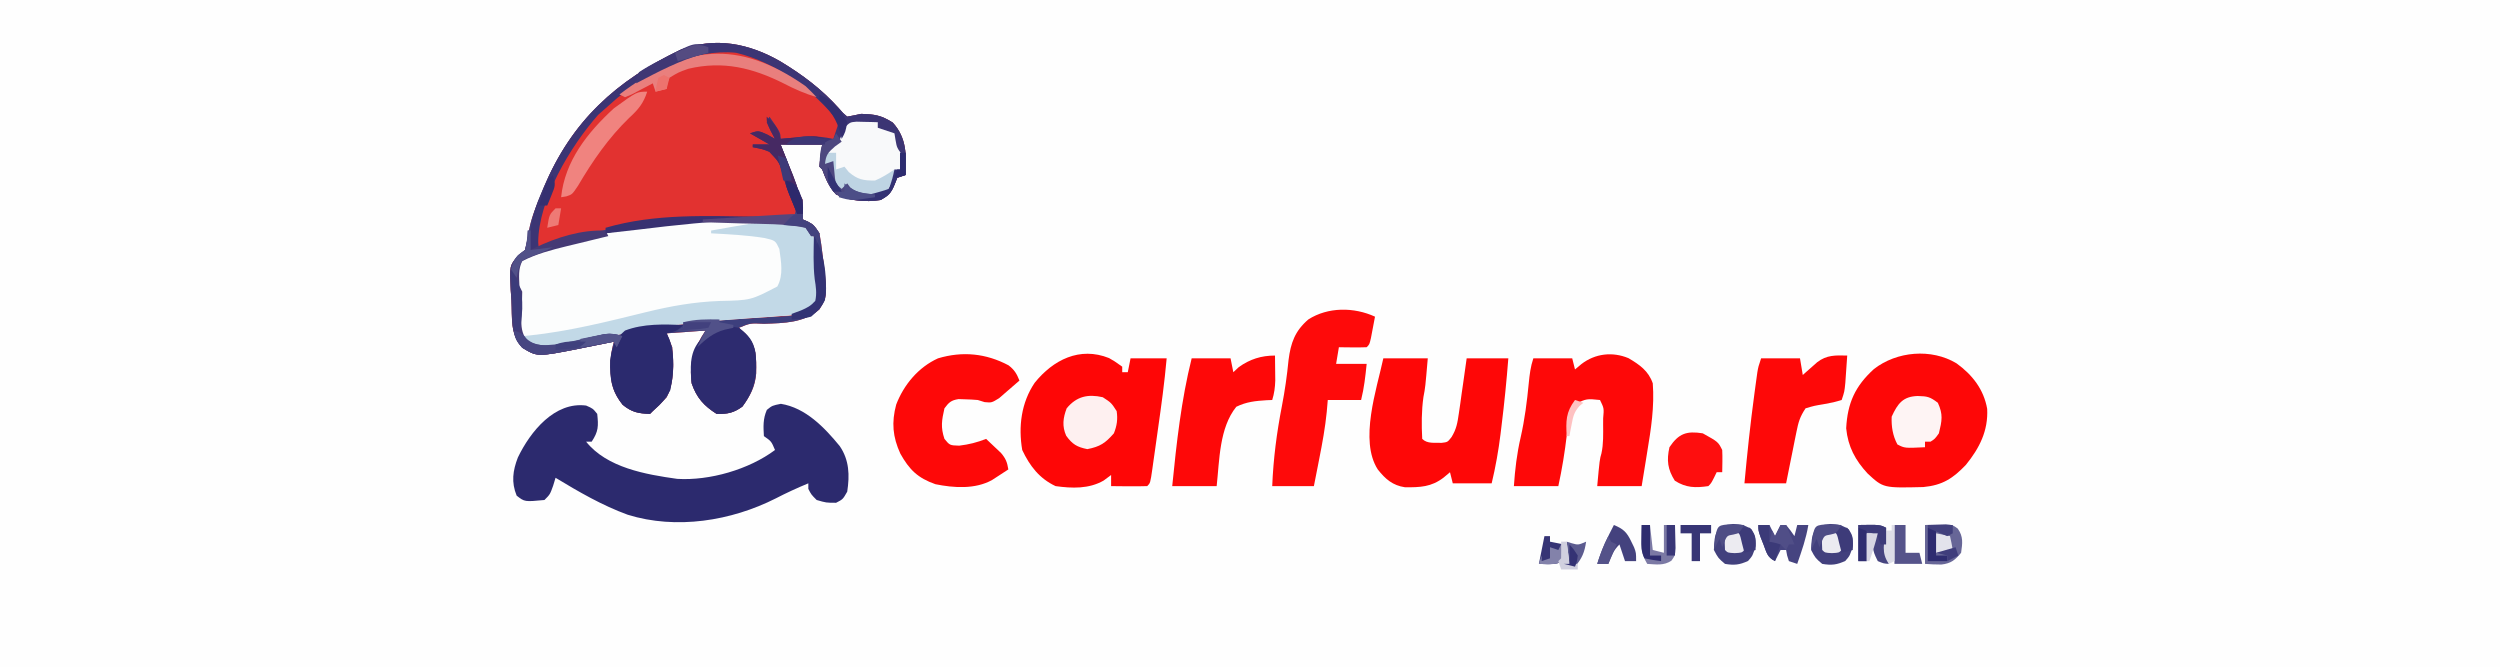 <svg height="240" width="900" xmlns="http://www.w3.org/2000/svg" version="1.1">
<path transform="translate(0,0)" fill="#FEFEFE" d="M0 0 C297 0 594 0 900 0 C900 79.2 900 158.4 900 240 C603 240 306 240 0 240 C0 160.8 0 81.6 0 0 Z"></path>
<path transform="translate(280.893,22.089)" fill="#E23230" d="M0 0 C7.918 4.774 14.913 9.998 21.107 16.911 C22.591 18.636 22.591 18.636 24.107 19.911 C25.782 19.623 27.448 19.279 29.107 18.911 C34.037 19.067 36.283 19.392 40.482 22.036 C45.572 27.611 45.399 33.755 45.107 40.911 C44.117 41.241 43.127 41.571 42.107 41.911 C41.798 42.694 41.488 43.478 41.169 44.286 C39.918 47.377 38.93 48.201 36.107 49.911 C30.711 50.739 25.035 50.315 20.107 47.911 C17.53 45.242 16.408 42.349 15.107 38.911 C14.777 38.581 14.447 38.251 14.107 37.911 C14.283 35.22 14.725 32.582 15.107 29.911 C10.157 29.911 5.207 29.911 0.107 29.911 C1.252 32.869 2.398 35.828 3.544 38.786 C3.87 39.627 4.195 40.469 4.531 41.336 C4.843 42.142 5.156 42.948 5.478 43.778 C5.766 44.521 6.054 45.265 6.351 46.031 C7.095 47.954 7.095 47.954 8.107 49.911 C8.147 52.244 8.15 54.578 8.107 56.911 C8.726 57.179 9.344 57.447 9.982 57.723 C12.107 58.911 12.107 58.911 14.107 61.911 C14.572 64.49 14.941 67 15.232 69.598 C15.318 70.281 15.405 70.963 15.494 71.667 C17.008 84.391 17.008 84.391 14.107 89.286 C8.494 94.197 1.335 94.217 -5.831 94.473 C-10.753 94.227 -10.753 94.227 -14.893 95.911 C-14.089 96.653 -13.284 97.396 -12.456 98.161 C-8.413 102.499 -8.607 106.635 -8.674 112.375 C-9.083 117.117 -10.814 120.446 -13.643 124.286 C-16.834 126.59 -18.964 126.978 -22.893 126.911 C-27.489 123.994 -30.081 121.145 -31.893 115.911 C-32.881 108.403 -31.067 103.171 -26.893 96.911 C-31.513 97.241 -36.133 97.571 -40.893 97.911 C-40.233 99.561 -39.573 101.211 -38.893 102.911 C-38.341 108.941 -38.082 115.423 -40.893 120.911 C-43.456 123.723 -43.456 123.723 -45.893 125.911 C-46.223 126.241 -46.553 126.571 -46.893 126.911 C-51.137 126.747 -53.354 126.342 -56.706 123.661 C-60.139 119.345 -61.164 115.833 -61.081 110.348 C-61.074 109.419 -61.068 108.489 -61.061 107.532 C-60.91 105.174 -60.498 103.181 -59.893 100.911 C-60.482 101.032 -61.071 101.153 -61.678 101.278 C-64.394 101.831 -67.112 102.371 -69.831 102.911 C-70.757 103.101 -71.683 103.292 -72.637 103.489 C-87.497 106.408 -87.497 106.408 -92.893 103.036 C-97.32 98.332 -96.45 92.263 -96.768 86.098 C-96.853 84.909 -96.938 83.72 -97.026 82.495 C-97.467 73.565 -97.467 73.565 -94.526 70.211 C-93.657 69.452 -92.788 68.693 -91.893 67.911 C-91.166 65.482 -90.793 63.084 -90.395 60.582 C-89.564 56.157 -87.857 52.121 -86.143 47.973 C-85.786 47.1 -85.429 46.227 -85.061 45.327 C-75.138 21.441 -58.971 6.874 -35.893 -4.152 C-23.506 -8.924 -11.221 -6.457 0 0 Z"></path>
<path transform="translate(261.727,79.794)" fill="#FCFDFD" d="M0 0 C2.432 0.019 4.864 0.021 7.297 0.02 C8.875 0.025 10.453 0.031 12.031 0.038 C13.099 0.04 13.099 0.04 14.188 0.041 C27.049 0.162 27.049 0.162 30.234 2.878 C31.547 5.819 31.754 8.239 31.898 11.456 C32.095 15.272 32.349 18.946 33.023 22.706 C33.309 26.711 32.797 28.141 30.273 31.206 C26.587 33.663 23.482 33.714 19.195 33.987 C18.392 34.046 17.588 34.105 16.76 34.166 C14.182 34.354 11.603 34.531 9.023 34.706 C-5.228 35.697 -19.365 36.857 -33.414 39.581 C-34.052 39.702 -34.69 39.824 -35.348 39.949 C-39.207 40.691 -43.056 41.481 -46.902 42.288 C-47.786 42.471 -48.67 42.654 -49.581 42.843 C-51.298 43.2 -53.012 43.564 -54.725 43.936 C-59.837 44.998 -64.514 45.803 -69.727 45.206 C-72.711 43.186 -72.711 43.186 -74.727 40.206 C-75.18 36.507 -75.18 36.507 -74.977 32.518 C-74.529 27.724 -74.529 27.724 -75.727 23.206 C-76.305 16.962 -76.305 16.962 -74.141 14.132 C-66.802 8.277 -54.379 6.766 -45.352 4.518 C-44.564 4.316 -43.776 4.114 -42.965 3.905 C-28.859 0.53 -14.447 -0.114 0 0 Z"></path>
<path transform="translate(280.893,22.089)" fill="#3D3F7D" d="M0 0 C7.918 4.774 14.913 9.998 21.107 16.911 C22.591 18.636 22.591 18.636 24.107 19.911 C25.782 19.623 27.448 19.279 29.107 18.911 C34.037 19.067 36.283 19.392 40.482 22.036 C45.572 27.611 45.399 33.755 45.107 40.911 C44.117 41.241 43.127 41.571 42.107 41.911 C41.798 42.694 41.488 43.478 41.169 44.286 C39.918 47.377 38.93 48.201 36.107 49.911 C30.711 50.739 25.035 50.315 20.107 47.911 C17.53 45.242 16.408 42.349 15.107 38.911 C14.777 38.581 14.447 38.251 14.107 37.911 C14.283 35.22 14.725 32.582 15.107 29.911 C10.157 29.911 5.207 29.911 0.107 29.911 C1.252 32.869 2.398 35.828 3.544 38.786 C3.87 39.627 4.195 40.469 4.531 41.336 C4.843 42.142 5.156 42.948 5.478 43.778 C5.766 44.521 6.054 45.265 6.351 46.031 C7.095 47.954 7.095 47.954 8.107 49.911 C8.147 52.244 8.15 54.578 8.107 56.911 C8.726 57.179 9.344 57.447 9.982 57.723 C12.107 58.911 12.107 58.911 14.107 61.911 C14.572 64.49 14.941 67 15.232 69.598 C15.318 70.281 15.405 70.963 15.494 71.667 C17.008 84.391 17.008 84.391 14.107 89.286 C8.494 94.197 1.335 94.217 -5.831 94.473 C-10.753 94.227 -10.753 94.227 -14.893 95.911 C-14.089 96.653 -13.284 97.396 -12.456 98.161 C-8.413 102.499 -8.607 106.635 -8.674 112.375 C-9.083 117.117 -10.814 120.446 -13.643 124.286 C-16.834 126.59 -18.964 126.978 -22.893 126.911 C-27.489 123.994 -30.081 121.145 -31.893 115.911 C-32.881 108.403 -31.067 103.171 -26.893 96.911 C-31.513 97.241 -36.133 97.571 -40.893 97.911 C-40.233 99.561 -39.573 101.211 -38.893 102.911 C-38.341 108.941 -38.082 115.423 -40.893 120.911 C-43.456 123.723 -43.456 123.723 -45.893 125.911 C-46.223 126.241 -46.553 126.571 -46.893 126.911 C-51.137 126.747 -53.354 126.342 -56.706 123.661 C-60.139 119.345 -61.164 115.833 -61.081 110.348 C-61.074 109.419 -61.068 108.489 -61.061 107.532 C-60.91 105.174 -60.498 103.181 -59.893 100.911 C-60.482 101.032 -61.071 101.153 -61.678 101.278 C-64.394 101.831 -67.112 102.371 -69.831 102.911 C-70.757 103.101 -71.683 103.292 -72.637 103.489 C-87.497 106.408 -87.497 106.408 -92.893 103.036 C-97.32 98.332 -96.45 92.263 -96.768 86.098 C-96.853 84.909 -96.938 83.72 -97.026 82.495 C-97.467 73.565 -97.467 73.565 -94.526 70.211 C-93.657 69.452 -92.788 68.693 -91.893 67.911 C-91.166 65.482 -90.793 63.084 -90.395 60.582 C-89.564 56.157 -87.857 52.121 -86.143 47.973 C-85.786 47.1 -85.429 46.227 -85.061 45.327 C-75.138 21.441 -58.971 6.874 -35.893 -4.152 C-23.506 -8.924 -11.221 -6.457 0 0 Z M-62.893 15.911 C-63.715 16.517 -64.538 17.122 -65.385 17.747 C-68.285 20.249 -70.258 23.006 -72.268 26.223 C-72.653 26.833 -73.038 27.442 -73.435 28.07 C-80.371 39.315 -88.386 53.48 -87.893 66.911 C-87.27 66.752 -86.648 66.594 -86.006 66.43 C-83.338 65.757 -80.667 65.093 -77.995 64.433 C-76.503 64.062 -75.012 63.687 -73.521 63.31 C-70.898 62.647 -68.271 61.997 -65.643 61.348 C-64.414 61.034 -64.414 61.034 -63.16 60.713 C-47.538 56.898 -31.884 56.536 -15.893 56.286 C-13.846 56.247 -11.799 56.208 -9.752 56.168 C-4.799 56.074 0.154 55.989 5.107 55.911 C6.152 51.52 5.888 49.61 3.857 45.536 C2.278 42.33 0.837 39.223 -0.331 35.848 C-1.661 32.624 -1.661 32.624 -5.081 31.473 C-6.009 31.288 -6.937 31.102 -7.893 30.911 C-6.243 30.911 -4.593 30.911 -2.893 30.911 C-4.213 29.591 -5.533 28.271 -6.893 26.911 C-5.243 27.241 -3.593 27.571 -1.893 27.911 C-2.883 24.446 -2.883 24.446 -3.893 20.911 C-2.573 23.221 -1.253 25.531 0.107 27.911 C1.41 27.893 1.41 27.893 2.74 27.875 C3.892 27.866 5.045 27.857 6.232 27.848 C7.369 27.837 8.506 27.825 9.677 27.813 C12.92 27.905 15.926 28.297 19.107 28.911 C20.844 26.712 20.844 26.712 22.107 23.911 C18.79 12.519 5.304 5.953 -4.362 0.524 C-25.435 -10.377 -46.567 1.58 -62.893 15.911 Z M-68.483 63.26 C-70.55 63.794 -72.621 64.304 -74.694 64.813 C-81.497 66.517 -87.852 68.274 -93.893 71.911 C-95.386 74.897 -95.011 77.619 -94.893 80.911 C-94.563 81.571 -94.233 82.231 -93.893 82.911 C-93.982 86.683 -94.154 90.442 -94.346 94.211 C-94.168 97.991 -94.168 97.991 -91.877 100.891 C-86.562 104.488 -81.516 103.096 -75.557 101.958 C-73.543 101.53 -71.53 101.098 -69.518 100.661 C-53.088 97.27 -36.729 94.339 -19.979 93.137 C-19.121 93.075 -18.263 93.013 -17.379 92.948 C-13.095 92.643 -8.811 92.365 -4.523 92.125 C-2.942 92.023 -1.361 91.92 0.22 91.817 C0.943 91.785 1.666 91.752 2.411 91.719 C7.16 91.39 9.753 90.292 13.107 86.911 C14.46 83.2 14.356 79.657 13.107 75.911 C12.875 72.622 12.726 69.334 12.583 66.04 C12.057 62.581 11.784 61.166 9.107 58.911 C3.674 58.018 -1.639 57.751 -7.135 57.743 C-8.286 57.738 -8.286 57.738 -9.46 57.733 C-11.079 57.728 -12.697 57.725 -14.316 57.725 C-16.727 57.723 -19.138 57.705 -21.549 57.686 C-37.604 57.624 -52.931 59.226 -68.483 63.26 Z"></path>
<path transform="translate(211,146)" fill="#2C2A6E" d="M0 0 C2.438 1.062 2.438 1.062 4 3 C4.469 7.379 4.469 9.296 2 13 C1.34 13 0.68 13 0 13 C7.512 22.39 21.463 24.803 32.785 26.391 C44.428 27.111 58.644 23.009 68 16 C66.691 12.878 66.691 12.878 64 11 C63.799 7.508 63.651 4.801 65.062 1.562 C67 0 67 0 70.125 -0.625 C79.013 0.809 85.796 7.863 91.32 14.613 C94.749 19.636 94.904 25.098 94 31 C92.438 33.75 92.438 33.75 90 35 C86.438 35 86.438 35 83 34 C81.062 32.062 81.062 32.062 80 30 C80 29.34 80 28.68 80 28 C75.985 29.659 72.109 31.44 68.25 33.438 C52.225 41.536 32.475 44.738 14.981 39.307 C5.803 35.962 -2.667 31.047 -11 26 C-11.289 26.949 -11.578 27.898 -11.875 28.875 C-13 32 -13 32 -15 34 C-22.131 34.679 -22.131 34.679 -25 32.438 C-26.982 27.607 -26.397 23.45 -24.562 18.688 C-20.029 9.266 -11.285 -1.463 0 0 Z"></path>
<path transform="translate(399.258,128.906)" fill="#FE0606" d="M0 0 C1.93 1.094 1.93 1.094 4.742 3.094 C4.742 3.754 4.742 4.414 4.742 5.094 C5.402 5.094 6.062 5.094 6.742 5.094 C7.072 3.444 7.402 1.794 7.742 0.094 C12.032 0.094 16.322 0.094 20.742 0.094 C19.979 8.688 18.806 17.208 17.585 25.747 C17.239 28.182 16.898 30.617 16.559 33.053 C16.339 34.599 16.119 36.145 15.898 37.691 C15.797 38.42 15.696 39.15 15.592 39.901 C14.857 44.979 14.857 44.979 13.742 46.094 C11.556 46.166 9.367 46.177 7.18 46.156 C5.383 46.143 5.383 46.143 3.551 46.129 C2.624 46.117 1.697 46.106 0.742 46.094 C0.742 44.774 0.742 43.454 0.742 42.094 C-0.145 42.754 -1.032 43.414 -1.945 44.094 C-7.243 47.138 -13.34 46.925 -19.258 46.094 C-25.09 43.345 -28.537 38.849 -31.258 33.094 C-32.695 24.663 -31.604 16.05 -26.781 8.906 C-20.144 0.662 -10.569 -4.242 0 0 Z"></path>
<path transform="translate(704.359,130.809)" fill="#FE0707" d="M0 0 C5.704 4.142 9.79 9.352 11.027 16.391 C11.426 24.273 8.261 30.485 3.391 36.504 C-1.301 41.442 -5.083 43.882 -11.957 44.531 C-26.359 44.886 -26.359 44.886 -31.996 39.68 C-36.466 34.864 -39.082 30.007 -39.734 23.379 C-39.26 14.284 -36.522 8.206 -29.738 2.043 C-21.511 -4.361 -9.078 -5.474 0 0 Z"></path>
<path transform="translate(586.262,128.941)" fill="#FE0808" d="M0 0 C3.994 2.355 7.176 4.566 8.738 9.059 C9.375 17.418 8.105 25.522 6.738 33.746 C6.548 34.937 6.357 36.127 6.16 37.354 C5.694 40.256 5.217 43.158 4.738 46.059 C-0.542 46.059 -5.822 46.059 -11.262 46.059 C-10.377 36.457 -10.377 36.457 -9.734 34.242 C-8.992 30.812 -9.118 27.363 -9.137 23.871 C-9.133 23.134 -9.129 22.398 -9.125 21.639 C-8.799 18.053 -8.799 18.053 -10.262 15.059 C-14.988 14.564 -14.988 14.564 -19.137 16.434 C-21.563 19.938 -21.736 23.425 -22.199 27.559 C-22.934 33.806 -23.916 39.908 -25.262 46.059 C-30.542 46.059 -35.822 46.059 -41.262 46.059 C-40.855 40.046 -40.181 34.37 -38.824 28.496 C-37.354 22.025 -36.546 15.605 -35.908 9.011 C-35.6 5.866 -35.265 3.069 -34.262 0.059 C-29.642 0.059 -25.022 0.059 -20.262 0.059 C-19.932 1.379 -19.602 2.699 -19.262 4.059 C-18.499 3.419 -17.735 2.78 -16.949 2.121 C-12.004 -1.674 -5.797 -2.413 0 0 Z"></path>
<path transform="translate(498,129)" fill="#FE0707" d="M0 0 C5.28 0 10.56 0 16 0 C15.11 10.425 15.11 10.425 14.438 13.938 C13.726 18.92 13.734 23.976 14 29 C15.869 30.869 18.498 30.292 20.992 30.426 C23.134 30.171 23.134 30.171 24.552 28.353 C26.308 25.499 26.697 23.235 27.168 19.922 C27.339 18.762 27.51 17.602 27.686 16.406 C27.851 15.2 28.017 13.993 28.188 12.75 C28.365 11.528 28.542 10.306 28.725 9.047 C29.16 6.033 29.582 3.017 30 0 C34.95 0 39.9 0 45 0 C44.366 8.091 43.571 16.135 42.562 24.188 C42.441 25.203 42.319 26.218 42.193 27.264 C41.445 33.279 40.414 39.105 39 45 C34.38 45 29.76 45 25 45 C24.67 43.68 24.34 42.36 24 41 C23.237 41.639 22.474 42.279 21.688 42.938 C17.257 46.338 13.222 46.454 7.801 46.418 C3.353 45.754 0.731 43.471 -2 40 C-8.715 29.577 -2.4 11.152 0 0 Z"></path>
<path transform="translate(280.893,22.089)" fill="#3C3574" d="M0 0 C7.918 4.774 14.913 9.998 21.107 16.911 C22.591 18.636 22.591 18.636 24.107 19.911 C25.782 19.623 27.448 19.279 29.107 18.911 C34.037 19.067 36.283 19.392 40.482 22.036 C45.572 27.611 45.399 33.755 45.107 40.911 C44.117 41.241 43.127 41.571 42.107 41.911 C41.798 42.694 41.488 43.478 41.169 44.286 C39.918 47.377 38.93 48.201 36.107 49.911 C30.711 50.739 25.035 50.315 20.107 47.911 C17.53 45.242 16.408 42.349 15.107 38.911 C14.777 38.581 14.447 38.251 14.107 37.911 C14.283 35.22 14.725 32.582 15.107 29.911 C10.157 29.911 5.207 29.911 0.107 29.911 C0.848 31.738 0.848 31.738 1.603 33.602 C2.251 35.226 2.898 36.849 3.544 38.473 C3.87 39.273 4.195 40.073 4.531 40.897 C6.398 45.612 7.625 49.858 8.107 54.911 C7.447 54.911 6.787 54.911 6.107 54.911 C5.521 53.474 4.938 52.036 4.357 50.598 C3.986 49.693 3.614 48.788 3.232 47.856 C2.107 44.911 2.107 44.911 1.232 41.903 C-0.206 36.465 -0.206 36.465 -3.924 32.551 C-6.356 31.583 -6.356 31.583 -9.893 30.911 C-9.893 30.581 -9.893 30.251 -9.893 29.911 C-7.913 29.911 -5.933 29.911 -3.893 29.911 C-6.203 28.591 -8.513 27.271 -10.893 25.911 C-7.893 24.911 -7.893 24.911 -4.706 26.348 C-3.777 26.864 -2.849 27.379 -1.893 27.911 C-2.409 26.962 -2.924 26.013 -3.456 25.036 C-3.93 24.004 -4.404 22.973 -4.893 21.911 C-4.563 21.251 -4.233 20.591 -3.893 19.911 C0.107 25.661 0.107 25.661 0.107 27.911 C0.976 27.827 1.845 27.743 2.74 27.657 C3.892 27.555 5.045 27.453 6.232 27.348 C7.369 27.244 8.506 27.139 9.677 27.032 C12.996 26.915 15.863 27.245 19.107 27.911 C20.097 24.941 20.097 24.941 21.107 21.911 C12.075 10.466 -1.5 0.365 -15.893 -3.089 C-31.453 -4.635 -46.723 3.757 -58.643 13.161 C-60.075 14.393 -61.495 15.64 -62.893 16.911 C-63.78 17.694 -64.667 18.478 -65.581 19.286 C-75.514 30.562 -87.02 49.666 -87.143 65.161 C-87.061 66.068 -86.978 66.976 -86.893 67.911 C-87.883 67.911 -88.873 67.911 -89.893 67.911 C-90.413 60.411 -89.243 54.837 -86.268 47.973 C-85.902 47.1 -85.536 46.227 -85.159 45.327 C-75.013 21.502 -59.037 6.906 -35.893 -4.152 C-23.506 -8.924 -11.221 -6.457 0 0 Z"></path>
<path transform="translate(495,114)" fill="#FE0A0A" d="M0 0 C-0.308 1.647 -0.621 3.292 -0.938 4.938 C-1.112 5.854 -1.286 6.771 -1.465 7.715 C-2 10 -2 10 -3 11 C-4.686 11.072 -6.375 11.084 -8.062 11.062 C-8.982 11.053 -9.901 11.044 -10.848 11.035 C-11.558 11.024 -12.268 11.012 -13 11 C-13.33 12.98 -13.66 14.96 -14 17 C-10.37 17 -6.74 17 -3 17 C-3.461 21.481 -3.907 25.627 -5 30 C-8.96 30 -12.92 30 -17 30 C-17.122 31.421 -17.245 32.841 -17.371 34.305 C-17.939 39.985 -18.951 45.53 -20.062 51.125 C-20.249 52.081 -20.435 53.038 -20.627 54.023 C-21.081 56.35 -21.54 58.675 -22 61 C-26.95 61 -31.9 61 -37 61 C-36.598 51.154 -35.389 41.822 -33.508 32.149 C-32.443 26.635 -31.666 21.214 -31.125 15.625 C-30.334 9.395 -28.817 5.158 -24 1 C-16.917 -3.533 -7.566 -3.478 0 0 Z"></path>
<path transform="translate(363.074,131.516)" fill="#FE0808" d="M0 0 C2.134 1.645 2.936 3.006 3.926 5.484 C2.379 6.857 0.813 8.207 -0.762 9.547 C-1.632 10.301 -2.502 11.055 -3.398 11.832 C-6.074 13.484 -6.074 13.484 -8.617 13.246 C-9.428 12.995 -10.239 12.743 -11.074 12.484 C-12.612 12.352 -14.156 12.266 -15.699 12.234 C-16.455 12.209 -17.21 12.183 -17.988 12.156 C-20.661 12.577 -21.475 13.33 -23.074 15.484 C-24.054 19.825 -24.477 22.275 -23.074 26.484 C-21.148 28.816 -21.148 28.816 -17.762 28.922 C-14.262 28.507 -11.348 27.762 -8.074 26.484 C-6.919 27.558 -5.776 28.644 -4.637 29.734 C-3.999 30.338 -3.361 30.941 -2.703 31.562 C-0.989 33.585 -0.481 34.897 -0.074 37.484 C-1.32 38.304 -2.571 39.115 -3.824 39.922 C-4.52 40.374 -5.216 40.827 -5.934 41.293 C-11.996 44.667 -19.693 44.149 -26.324 42.797 C-32.707 40.563 -35.719 37.56 -38.949 31.797 C-41.717 25.759 -42.164 20.552 -40.445 14.137 C-37.712 6.99 -32.445 0.678 -25.387 -2.516 C-16.529 -5.161 -8.088 -4.289 0 0 Z"></path>
<path transform="translate(290,81)" fill="#C2D9E7" d="M0 0 C2.462 2.242 2.945 3.662 3.477 6.953 C3.526 8.041 3.575 9.129 3.625 10.25 C3.822 14.066 4.076 17.74 4.75 21.5 C5.036 25.505 4.524 26.936 2 30 C-1.686 32.457 -4.792 32.508 -9.078 32.781 C-9.882 32.84 -10.685 32.899 -11.513 32.96 C-14.092 33.148 -16.671 33.325 -19.25 33.5 C-33.502 34.491 -47.638 35.652 -61.688 38.375 C-62.326 38.497 -62.964 38.618 -63.621 38.743 C-67.481 39.485 -71.329 40.275 -75.176 41.082 C-76.06 41.265 -76.944 41.448 -77.855 41.637 C-79.571 41.994 -81.286 42.358 -82.999 42.73 C-88.105 43.792 -92.786 44.518 -98 44 C-100.5 42 -100.5 42 -102 40 C-101.147 39.925 -100.293 39.85 -99.414 39.773 C-85.121 38.27 -71.283 34.771 -57.346 31.348 C-48.516 29.18 -40.167 27.708 -31.072 27.355 C-19.722 27.11 -19.722 27.11 -10.168 22.137 C-7.849 17.894 -8.841 13.228 -9.438 8.625 C-10.858 5.599 -10.858 5.599 -14.75 4.688 C-21.108 3.657 -27.575 3.347 -34 3 C-34 2.67 -34 2.34 -34 2 C-9.058 -2.441 -9.058 -2.441 0 0 Z"></path>
<path transform="translate(459,128)" fill="#FE0808" d="M0 0 C0.027 1.917 0.046 3.833 0.062 5.75 C0.074 6.817 0.086 7.885 0.098 8.984 C0.015 11.534 -0.254 13.579 -1 16 C-1.664 16.026 -2.328 16.052 -3.012 16.078 C-7.05 16.338 -10.276 16.646 -13.938 18.438 C-20.076 26.064 -19.972 37.667 -21 47 C-26.28 47 -31.56 47 -37 47 C-35.463 31.631 -33.752 16.01 -30 1 C-25.38 1 -20.76 1 -16 1 C-15.67 2.65 -15.34 4.3 -15 6 C-14.34 5.381 -13.68 4.763 -13 4.125 C-9.032 1.314 -4.948 0 0 0 Z"></path>
<path transform="translate(665,128)" fill="#FE0808" d="M0 0 C-0.141 2.104 -0.288 4.209 -0.438 6.312 C-0.519 7.484 -0.6 8.656 -0.684 9.863 C-1 13 -1 13 -2 16 C-4.871 16.844 -4.871 16.844 -8.438 17.5 C-11.927 18.087 -11.927 18.087 -15 19 C-17.055 22.083 -17.569 23.962 -18.289 27.543 C-18.508 28.616 -18.727 29.689 -18.953 30.795 C-19.286 32.474 -19.286 32.474 -19.625 34.188 C-19.854 35.319 -20.084 36.45 -20.32 37.615 C-20.886 40.409 -21.444 43.204 -22 46 C-26.95 46 -31.9 46 -37 46 C-36.012 35.284 -34.883 24.602 -33.438 13.938 C-33.311 12.992 -33.184 12.047 -33.053 11.074 C-32.931 10.192 -32.809 9.311 -32.684 8.402 C-32.576 7.624 -32.468 6.845 -32.357 6.043 C-32 4 -32 4 -31 1 C-26.38 1 -21.76 1 -17 1 C-16.67 2.98 -16.34 4.96 -16 7 C-15.529 6.578 -15.059 6.157 -14.574 5.723 C-13.952 5.175 -13.329 4.627 -12.688 4.062 C-12.073 3.517 -11.458 2.972 -10.824 2.41 C-7.364 -0.265 -4.209 -0.094 0 0 Z"></path>
<path transform="translate(246,117)" fill="#2B2A6E" d="M0 0 C-2.139 2.139 -3.133 2.427 -6 3 C-5.513 4.054 -5.513 4.054 -5.016 5.129 C-2.957 10.947 -3.491 17.453 -4.688 23.438 C-6.307 26.6 -8.368 28.638 -11 31 C-11.33 31.33 -11.66 31.66 -12 32 C-16.244 31.837 -18.461 31.431 -21.812 28.75 C-25.836 23.692 -26.531 19.131 -26.359 12.797 C-25.778 8.273 -24.53 4.988 -21 2 C-14.388 -0.541 -6.989 -0.273 0 0 Z"></path>
<path transform="translate(266,118)" fill="#2D2B6F" d="M0 0 C3.525 2.7 5.216 4.682 6 9 C6.667 16.653 5.88 22.091 1.25 28.375 C-1.941 30.68 -4.07 31.068 -8 31 C-12.596 28.083 -15.188 25.235 -17 20 C-17.487 14.825 -17.853 9.274 -14.434 5.078 C-9.528 0.585 -6.689 -1.316 0 0 Z"></path>
<path transform="translate(308.383,43.805)" fill="#F8F9FA" d="M0 0 C0.905 0.023 1.81 0.046 2.742 0.07 C4.107 0.097 4.107 0.097 5.5 0.125 C6.199 0.148 6.897 0.171 7.617 0.195 C7.617 0.855 7.617 1.515 7.617 2.195 C9.597 2.855 11.577 3.515 13.617 4.195 C13.741 4.958 13.865 5.722 13.992 6.508 C14.498 9.398 14.498 9.398 16.617 12.195 C16.93 14.695 16.93 14.695 16.617 17.195 C15.242 18.758 15.242 18.758 13.617 20.195 C13.287 20.876 12.957 21.557 12.617 22.258 C11.617 24.195 11.617 24.195 8.617 26.195 C6.461 26.461 6.461 26.461 4.117 26.445 C2.957 26.453 2.957 26.453 1.773 26.461 C-0.383 26.195 -0.383 26.195 -3.383 24.195 C-4.373 24.195 -5.363 24.195 -6.383 24.195 C-9.145 21.433 -8.961 18.988 -9.383 15.195 C-10.043 15.195 -10.703 15.195 -11.383 15.195 C-11.133 12.883 -11.133 12.883 -10.383 10.195 C-9.065 9.175 -7.731 8.176 -6.383 7.195 C-5.661 5.552 -4.989 3.885 -4.383 2.195 C-2.383 0.195 -2.383 0.195 0 0 Z"></path>
<path transform="translate(613,156)" fill="#FE0E0E" d="M0 0 C5.538 3.077 5.538 3.077 7 6 C7.134 8.672 7.043 11.323 7 14 C6.34 14 5.68 14 5 14 C4.691 14.639 4.381 15.279 4.062 15.938 C3 18 3 18 2 19 C-2.684 19.677 -6.014 19.624 -10.062 17.062 C-12.664 12.951 -13.055 9.741 -12 5 C-8.659 0.039 -5.852 -0.924 0 0 Z"></path>
<path transform="translate(397,143)" fill="#FEF0F0" d="M0 0 C3.062 2 3.062 2 5 5 C5.44 7.95 5.099 10.234 4 13 C0.925 16.515 -0.974 17.802 -5.562 18.688 C-9.255 17.949 -10.969 16.941 -13.18 13.852 C-14.698 10.425 -14.312 7.445 -13 4 C-9.434 -0.323 -5.33 -1.212 0 0 Z"></path>
<path transform="translate(290,31)" fill="#E97F7D" d="M0 0 C1.37 1.296 2.718 2.617 4 4 C-0.186 2.704 -3.937 1.101 -7.812 -0.938 C-19.055 -6.566 -29.661 -9.21 -42.219 -6.238 C-45.788 -4.953 -45.788 -4.953 -49 -3 C-49.808 -0.94 -49.808 -0.94 -50 1 C-51.32 1.33 -52.64 1.66 -54 2 C-54.33 1.01 -54.66 0.02 -55 -1 C-56.048 -0.441 -56.048 -0.441 -57.117 0.129 C-58.027 0.602 -58.937 1.075 -59.875 1.562 C-61.232 2.276 -61.232 2.276 -62.617 3.004 C-63.404 3.333 -64.19 3.661 -65 4 C-65.66 3.67 -66.32 3.34 -67 3 C-43.619 -14.724 -24.55 -17.151 0 0 Z"></path>
<path transform="translate(690.375,142.562)" fill="#FEF4F4" d="M0 0 C3.473 0.095 4.388 0.257 7.25 2.438 C9.207 6.707 8.728 8.877 7.625 13.438 C6.188 15.438 6.188 15.438 4.625 16.438 C3.965 16.438 3.305 16.438 2.625 16.438 C2.625 17.098 2.625 17.758 2.625 18.438 C-4.679 18.797 -4.679 18.797 -7.312 17.438 C-9.009 14.244 -9.507 11.007 -9.375 7.438 C-7.22 2.716 -5.295 0.15 0 0 Z"></path>
<path transform="translate(233,33)" fill="#F0837F" d="M0 0 C-1.374 4.249 -3.224 6.446 -6.5 9.438 C-13.896 16.598 -19.67 24.946 -24.875 33.812 C-27 37 -27 37 -29.133 37.699 C-30.057 37.848 -30.057 37.848 -31 38 C-29.655 24.924 -21.425 14.614 -12 6 C-3.76 0 -3.76 0 0 0 Z"></path>
<path transform="translate(190,83)" fill="#453A75" d="M0 0 C0.33 0 0.66 0 1 0 C1 2.31 1 4.62 1 7 C1.748 6.619 1.748 6.619 2.512 6.23 C10.416 2.442 19.158 -0.327 28 0 C28.495 0.99 28.495 0.99 29 2 C28.31 2.166 27.619 2.332 26.908 2.503 C23.75 3.267 20.594 4.039 17.438 4.812 C16.351 5.074 15.265 5.335 14.146 5.604 C8.523 6.988 3.169 8.354 -2 11 C-3.493 13.986 -3.118 16.709 -3 20 C-2.67 20.66 -2.34 21.32 -2 22 C-2.04 25.144 -2.125 28.275 -2.303 31.414 C-2.389 34.654 -2.19 36.688 -0.488 39.477 C6.253 43.604 15.747 39.952 22.93 38.334 C24.21 38.058 24.21 38.058 25.516 37.777 C26.665 37.518 26.665 37.518 27.837 37.254 C30.171 36.98 31.776 37.291 34 38 C33.34 39.32 32.68 40.64 32 42 C31.67 41.34 31.34 40.68 31 40 C30.411 40.121 29.822 40.242 29.215 40.367 C26.499 40.921 23.781 41.46 21.062 42 C20.136 42.191 19.21 42.382 18.256 42.578 C3.397 45.498 3.397 45.498 -2 42.125 C-6.427 37.422 -5.557 31.352 -5.875 25.188 C-5.96 23.998 -6.045 22.809 -6.133 21.584 C-6.571 12.721 -6.571 12.721 -3.559 8.914 C-2.714 8.282 -1.87 7.651 -1 7 C-0.115 3.316 -0.115 3.316 0 0 Z"></path>
<path transform="translate(658.875,188.625)" fill="#42407D" d="M0 0 C2.991 0.093 4.052 0.33 6.688 1.938 C8.125 4.375 8.125 4.375 8.125 7.938 C7.125 11.375 7.125 11.375 5.438 13.312 C2.357 14.728 0.478 14.934 -2.875 14.375 C-5.312 12.312 -5.312 12.312 -6.875 9.375 C-6.673 3.429 -6.345 0.614 0 0 Z"></path>
<path transform="translate(623.875,188.625)" fill="#42417D" d="M0 0 C2.991 0.093 4.052 0.33 6.688 1.938 C8.125 4.375 8.125 4.375 8.125 7.938 C7.125 11.375 7.125 11.375 5.438 13.312 C2.357 14.728 0.478 14.934 -2.875 14.375 C-5.312 12.312 -5.312 12.312 -6.875 9.375 C-6.673 3.429 -6.345 0.614 0 0 Z"></path>
<path transform="translate(693,189)" fill="#676697" d="M0 0 C1.588 -0.062 3.176 -0.124 4.812 -0.188 C6.152 -0.24 6.152 -0.24 7.52 -0.293 C10 0 10 0 11.793 1.297 C13.859 4.213 13.482 6.564 13 10 C10.839 12.634 9.321 13.851 5.887 14.238 C3.923 14.249 1.959 14.133 0 14 C0 9.38 0 4.76 0 0 Z"></path>
<path transform="translate(276,42)" fill="#462963" d="M0 0 C2.874 2.596 4.244 4.214 5 8 C5.904 7.916 6.807 7.832 7.738 7.746 C8.918 7.644 10.097 7.542 11.312 7.438 C12.484 7.333 13.656 7.229 14.863 7.121 C18 7 18 7 21 8 C21 8.66 21 9.32 21 10 C15.72 10 10.44 10 5 10 C5.494 11.218 5.987 12.436 6.496 13.691 C7.144 15.315 7.791 16.939 8.438 18.562 C8.763 19.362 9.088 20.162 9.424 20.986 C11.291 25.701 12.518 29.947 13 35 C12.34 35 11.68 35 11 35 C10.414 33.564 9.832 32.126 9.25 30.688 C8.879 29.783 8.508 28.878 8.125 27.945 C7 25 7 25 6.125 21.992 C4.687 16.554 4.687 16.554 0.969 12.641 C-1.463 11.672 -1.463 11.672 -5 11 C-5 10.67 -5 10.34 -5 10 C-3.02 10 -1.04 10 1 10 C-2.465 8.02 -2.465 8.02 -6 6 C-3 5 -3 5 0.188 6.438 C1.116 6.953 2.044 7.469 3 8 C2.505 7.051 2.01 6.103 1.5 5.125 C0 2 0 2 0 0 Z"></path>
<path transform="translate(633,189)" fill="#464480" d="M0 0 C1.32 0 2.64 0 4 0 C4.66 1.32 5.32 2.64 6 4 C6.66 2.68 7.32 1.36 8 0 C8.66 0 9.32 0 10 0 C11.625 2 11.625 2 13 4 C13.33 2.68 13.66 1.36 14 0 C15.32 0 16.64 0 18 0 C17.218 4.847 15.602 9.377 14 14 C13.01 13.67 12.02 13.34 11 13 C10.312 10.938 10.312 10.938 10 9 C9.34 9 8.68 9 8 9 C7.34 10.32 6.68 11.64 6 13 C3.194 11.597 2.993 9.949 1.875 7.062 C1.522 6.167 1.169 5.271 0.805 4.348 C0 2 0 2 0 0 Z"></path>
<path transform="translate(297,55)" fill="#BED4E3" d="M0 0 C1.32 0 2.64 0 4 0 C4 1.98 4 3.96 4 6 C4.99 5.67 5.98 5.34 7 5 C7.773 5.959 7.773 5.959 8.562 6.938 C11.808 9.684 13.764 10 18 10 C20.601 8.912 22.64 7.589 25 6 C24.674 8.938 24.118 10.819 22.5 13.312 C18.855 15.773 15.286 15.679 11 15 C10.01 14.34 9.02 13.68 8 13 C7.01 13 6.02 13 5 13 C2.238 10.238 2.421 7.793 2 4 C1.34 4 0.68 4 0 4 C0 2.68 0 1.36 0 0 Z"></path>
<path transform="translate(591,189)" fill="#7B79A4" d="M0 0 C0.99 0 1.98 0 3 0 C3.33 2.97 3.66 5.94 4 9 C5.32 9.33 6.64 9.66 8 10 C8 6.7 8 3.4 8 0 C9.32 0 10.64 0 12 0 C12.081 1.77 12.139 3.541 12.188 5.312 C12.222 6.299 12.257 7.285 12.293 8.301 C12 11 12 11 10.719 12.844 C7.952 14.705 5.227 14.183 2 14 C0.094 10.788 -0.223 8.461 -0.125 4.75 C-0.098 3.412 -0.098 3.412 -0.07 2.047 C-0.047 1.371 -0.024 0.696 0 0 Z"></path>
<path transform="translate(185,119)" fill="#474681" d="M0 0 C3 1 3 1 4.688 3.062 C7.955 5.8 10.946 5.342 15 5 C19.35 4.296 23.632 3.302 27.93 2.334 C28.783 2.15 29.636 1.967 30.516 1.777 C31.282 1.605 32.048 1.432 32.837 1.254 C35.171 0.98 36.776 1.291 39 2 C38.34 3.32 37.68 4.64 37 6 C36.505 5.01 36.505 5.01 36 4 C35.116 4.182 35.116 4.182 34.215 4.367 C31.499 4.921 28.781 5.46 26.062 6 C25.136 6.191 24.21 6.382 23.256 6.578 C8.525 9.473 8.525 9.473 3 6.25 C1.042 4.047 0.31 2.891 0 0 Z"></path>
<path transform="translate(669,189)" fill="#46447F" d="M0 0 C7.75 -0.125 7.75 -0.125 10 1 C9.988 1.603 9.977 2.207 9.965 2.828 C9.956 3.627 9.947 4.427 9.938 5.25 C9.926 6.039 9.914 6.828 9.902 7.641 C9.996 9.907 10.368 11.829 11 14 C9.125 13.875 9.125 13.875 7 13 C5.625 10.188 5.625 10.188 5 7 C5.875 4.625 5.875 4.625 7 3 C5.68 3 4.36 3 3 3 C3 6.3 3 9.6 3 13 C2.01 13 1.02 13 0 13 C0 8.71 0 4.42 0 0 Z"></path>
<path transform="translate(273,78)" fill="#383171" d="M0 0 C0 0.33 0 0.66 0 1 C-1.713 1.056 -1.713 1.056 -3.461 1.113 C-16.779 1.627 -29.919 3.02 -43.142 4.652 C-47.092 5.133 -51.045 5.569 -55 6 C-55 5.34 -55 4.68 -55 4 C-37.096 -1.222 -18.44 -0.226 0 0 Z"></path>
<path transform="translate(581,189)" fill="#44427E" d="M0 0 C3.401 1.379 4.696 2.626 6.25 5.938 C6.585 6.627 6.92 7.317 7.266 8.027 C8 10 8 10 8 13 C6.68 13 5.36 13 4 13 C3.34 11.02 2.68 9.04 2 7 C-0.222 9.222 -0.926 11.085 -2 14 C-3.32 14 -4.64 14 -6 14 C-4.508 9.028 -2.395 4.582 0 0 Z"></path>
<path transform="translate(301,48)" fill="#4D477F" d="M0 0 C0.66 0.99 1.32 1.98 2 3 C0.793 3.866 0.793 3.866 -0.438 4.75 C-2.979 6.981 -3.651 7.745 -4 11 C-3.01 10.67 -2.02 10.34 -1 10 C-0.805 12.018 -0.609 14.036 -0.414 16.055 C-0.136 18.227 -0.136 18.227 2 20 C2.66 19.34 3.32 18.68 4 18 C4.351 18.474 4.701 18.949 5.062 19.438 C7.842 21.679 10.514 21.671 14 22 C14 22.33 14 22.66 14 23 C8.696 23.914 5 24.442 0 22 C-2.577 19.331 -3.699 16.438 -5 13 C-5.33 12.67 -5.66 12.34 -6 12 C-5.747 6.691 -5.747 6.691 -5 4 C-3 2.625 -3 2.625 -1 2 C-0.67 1.34 -0.34 0.68 0 0 Z"></path>
<path transform="translate(289,77)" fill="#55477D" d="M0 0 C0 0.66 0 1.32 0 2 C0.928 2.402 0.928 2.402 1.875 2.812 C4 4 4 4 6 7 C5.625 9.188 5.625 9.188 5 11 C5 10.01 5 9.02 5 8 C4.34 8 3.68 8 3 8 C2.34 7.01 1.68 6.02 1 5 C-6.512 3.463 -14.359 3.666 -22 3.438 C-23.361 3.394 -24.721 3.351 -26.082 3.307 C-29.388 3.201 -32.694 3.099 -36 3 C-36 2.67 -36 2.34 -36 2 C-31.355 1.714 -26.711 1.429 -22.066 1.146 C-20.486 1.049 -18.905 0.952 -17.325 0.854 C-15.054 0.715 -12.783 0.576 -10.512 0.438 C-9.452 0.372 -9.452 0.372 -8.371 0.305 C-5.575 0.135 -2.803 0 0 0 Z"></path>
<path transform="translate(682,189)" fill="#55538A" d="M0 0 C1.32 0 2.64 0 4 0 C4 3.3 4 6.6 4 10 C5.65 10 7.3 10 9 10 C9.33 11.32 9.66 12.64 10 14 C6.7 14 3.4 14 0 14 C0 9.38 0 4.76 0 0 Z"></path>
<path transform="translate(293,85)" fill="#333374" d="M0 0 C4.097 6.145 4.879 15.718 4 23 C2.635 25.785 1.447 26.866 -1 29 C-4.812 29.875 -4.812 29.875 -8 30 C-8 29.34 -8 28.68 -8 28 C-6.886 27.587 -5.772 27.175 -4.625 26.75 C-2.38 25.764 -1.144 25.162 0.5 23.312 C1.094 20.565 0.737 18.257 0.293 15.504 C-0.308 10.366 -0.071 5.165 0 0 Z"></path>
<path transform="translate(255,17)" fill="#3F3774" d="M0 0 C0 0.66 0 1.32 0 2 C-0.536 2.124 -1.073 2.248 -1.625 2.375 C-10.34 4.668 -18.056 8.85 -26 13 C-25.698 11.129 -25.698 11.129 -25 9 C-22.608 7.436 -20.353 6.142 -17.812 4.875 C-16.822 4.355 -16.822 4.355 -15.811 3.824 C-4.804 -1.848 -4.804 -1.848 0 0 Z"></path>
<path transform="translate(556,193)" fill="#363475" d="M0 0 C0.66 0 1.32 0 2 0 C2 0.66 2 1.32 2 2 C3.65 2.33 5.3 2.66 7 3 C7.125 5.375 7.125 5.375 7 8 C5 10 5 10 1.375 10.125 C0.261 10.084 -0.853 10.043 -2 10 C-1.34 6.7 -0.68 3.4 0 0 Z"></path>
<path transform="translate(605,189)" fill="#373575" d="M0 0 C3.63 0 7.26 0 11 0 C11 0.99 11 1.98 11 3 C9.68 3 8.36 3 7 3 C7 6.3 7 9.6 7 13 C6.01 13 5.02 13 4 13 C4 9.7 4 6.4 4 3 C2.68 3 1.36 3 0 3 C0 2.01 0 1.02 0 0 Z"></path>
<path transform="translate(259,115)" fill="#515189" d="M0 0 C0 0.33 0 0.66 0 1 C2.475 1.495 2.475 1.495 5 2 C5 2.33 5 2.66 5 3 C3.969 3.227 2.938 3.454 1.875 3.688 C-2.344 4.865 -4.815 7.048 -8 10 C-7 8 -6 6 -5 4 C-8.3 4 -11.6 4 -15 4 C-14.34 3.67 -13.68 3.34 -13 3 C-13 2.34 -13 1.68 -13 1 C-8.591 -0.102 -4.516 -0.077 0 0 Z"></path>
<path transform="translate(184,97)" fill="#3C3B7A" d="M0 0 C4.298 6.447 4.572 11.995 3.5 19.5 C3.252 20.738 3.252 20.738 3 22 C2.34 22 1.68 22 1 22 C0.67 14.74 0.34 7.48 0 0 Z"></path>
<path transform="translate(633,189)" fill="#3B3A78" d="M0 0 C1.32 0 2.64 0 4 0 C4 1.98 4 3.96 4 6 C5.98 6 7.96 6 10 6 C9.01 6.495 9.01 6.495 8 7 C7.273 8.979 6.602 10.98 6 13 C3.194 11.597 2.993 9.949 1.875 7.062 C1.522 6.167 1.169 5.271 0.805 4.348 C0 2 0 2 0 0 Z"></path>
<path transform="translate(694,190)" fill="#2E2C70" d="M0 0 C2.31 0 4.62 0 7 0 C5.68 0.33 4.36 0.66 3 1 C3 3.97 3 6.94 3 10 C4.32 10 5.64 10 7 10 C7 10.66 7 11.32 7 12 C4.69 12 2.38 12 0 12 C0 8.04 0 4.08 0 0 Z"></path>
<path transform="translate(659.5,191.875)" fill="#ECEBF1" d="M0 0 C2.5 0.125 2.5 0.125 3.5 1.125 C3.625 3.625 3.625 3.625 3.5 6.125 C2.5 7.125 2.5 7.125 0 7.25 C-2.5 7.125 -2.5 7.125 -3.5 6.125 C-3.625 3.625 -3.625 3.625 -3.5 1.125 C-2.5 0.125 -2.5 0.125 0 0 Z"></path>
<path transform="translate(624.5,191.875)" fill="#ECEBF1" d="M0 0 C2.5 0.125 2.5 0.125 3.5 1.125 C3.625 3.625 3.625 3.625 3.5 6.125 C2.5 7.125 2.5 7.125 0 7.25 C-2.5 7.125 -2.5 7.125 -3.5 6.125 C-3.625 3.625 -3.625 3.625 -3.5 1.125 C-2.5 0.125 -2.5 0.125 0 0 Z"></path>
<path transform="translate(564,195)" fill="#5C5B8F" d="M0 0 C0.598 0.186 1.196 0.371 1.812 0.562 C4.164 1.221 4.164 1.221 7 0 C6.469 3.821 5.503 6.062 3 9 C1.68 8.67 0.36 8.34 -1 8 C-0.34 8 0.32 8 1 8 C0.67 5.36 0.34 2.72 0 0 Z"></path>
<path transform="translate(324,55)" fill="#333274" d="M0 0 C0.66 0 1.32 0 2 0 C2 2.64 2 5.28 2 8 C1.01 8.33 0.02 8.66 -1 9 C-1.309 9.784 -1.619 10.568 -1.938 11.375 C-3.211 14.52 -3.968 15.484 -7 17 C-9.72 17.24 -12.259 17.137 -15 17 C-15 16.67 -15 16.34 -15 16 C-13.014 15.512 -11.029 15.023 -9.043 14.535 C-7.343 14.09 -5.667 13.556 -4 13 C-2.77 9.488 -2.77 9.488 -2 6 C-1.34 6 -0.68 6 0 6 C0 4.02 0 2.04 0 0 Z"></path>
<path transform="translate(591,189)" fill="#2E2C6F" d="M0 0 C0.99 0 1.98 0 3 0 C3 3.63 3 7.26 3 11 C4.32 11 5.64 11 7 11 C7 11.66 7 12.32 7 13 C4.062 12.625 4.062 12.625 1 12 C-0.262 9.475 -0.099 7.688 -0.062 4.875 C-0.053 3.965 -0.044 3.055 -0.035 2.117 C-0.024 1.419 -0.012 0.72 0 0 Z"></path>
<path transform="translate(669,190)" fill="#2F2D70" d="M0 0 C2.31 0 4.62 0 7 0 C5.68 0.33 4.36 0.66 3 1 C3 4.63 3 8.26 3 12 C2.01 12 1.02 12 0 12 C0 8.04 0 4.08 0 0 Z"></path>
<path transform="translate(190,83)" fill="#515088" d="M0 0 C0.33 0 0.66 0 1 0 C1 2.31 1 4.62 1 7 C3.64 6.67 6.28 6.34 9 6 C6.469 7.316 4.091 8.313 1.375 9.25 C-2.257 10.691 -2.257 10.691 -3.438 14.188 C-3.623 15.116 -3.809 16.044 -4 17 C-4.66 16.01 -5.32 15.02 -6 14 C-4.988 10.229 -4.324 9.216 -1 7 C-0.264 3.432 -0.264 3.432 0 0 Z"></path>
<path transform="translate(224,121)" fill="#53548B" d="M0 0 C-0.66 1.32 -1.32 2.64 -2 4 C-2.33 3.34 -2.66 2.68 -3 2 C-6.96 2.66 -10.92 3.32 -15 4 C-15 3.01 -15 2.02 -15 1 C-13.252 0.635 -11.502 0.284 -9.75 -0.062 C-8.288 -0.358 -8.288 -0.358 -6.797 -0.66 C-4.132 -0.984 -2.511 -0.855 0 0 Z"></path>
<path transform="translate(697,192)" fill="#E3E3EC" d="M0 0 C2.475 0.495 2.475 0.495 5 1 C5.382 2.656 5.714 4.325 6 6 C5 7 5 7 2.438 7.062 C1.231 7.032 1.231 7.032 0 7 C0 4.69 0 2.38 0 0 Z"></path>
<path transform="translate(681,189)" fill="#DDDDE7" d="M0 0 C0.33 0 0.66 0 1 0 C1 4.29 1 8.58 1 13 C0.01 13.495 0.01 13.495 -1 14 C-3.83 10.004 -2.762 6.573 -2 2 C-1.34 2 -0.68 2 0 2 C0 1.34 0 0.68 0 0 Z"></path>
<path transform="translate(641,189)" fill="#504E87" d="M0 0 C0.66 0 1.32 0 2 0 C2.99 2.31 3.98 4.62 5 7 C4.34 7 3.68 7 3 7 C2.67 7.66 2.34 8.32 2 9 C1.34 8.34 0.68 7.68 0 7 C-2.069 6.357 -2.069 6.357 -4 6 C-3.67 4.68 -3.34 3.36 -3 2 C-2.67 2.66 -2.34 3.32 -2 4 C-1.34 2.68 -0.68 1.36 0 0 Z"></path>
<path transform="translate(659,190)" fill="#3D3B79" d="M0 0 C2.875 -0.188 2.875 -0.188 6 0 C8.152 3.228 8.201 4.284 8 8 C6.68 8.33 5.36 8.66 4 9 C3.711 7.886 3.422 6.772 3.125 5.625 C2.308 1.997 2.308 1.997 0 0 Z"></path>
<path transform="translate(624,190)" fill="#3D3B79" d="M0 0 C2.875 -0.188 2.875 -0.188 6 0 C8.152 3.228 8.201 4.284 8 8 C6.68 8.33 5.36 8.66 4 9 C3.711 7.886 3.422 6.772 3.125 5.625 C2.308 1.997 2.308 1.997 0 0 Z"></path>
<path transform="translate(289,77)" fill="#43427E" d="M0 0 C0 0.66 0 1.32 0 2 C0.619 2.268 1.238 2.536 1.875 2.812 C4 4 4 4 6 7 C5.625 9.188 5.625 9.188 5 11 C5 10.01 5 9.02 5 8 C4.34 8 3.68 8 3 8 C2.34 7.01 1.68 6.02 1 5 C-0.964 4.423 -0.964 4.423 -3.125 4.312 C-4.404 4.209 -5.683 4.106 -7 4 C-3.375 0 -3.375 0 0 0 Z"></path>
<path transform="translate(656.945,188.805)" fill="#4E4C85" d="M0 0 C2.018 0.065 4.036 0.13 6.055 0.195 C4.055 3.195 4.055 3.195 2.055 3.633 C-0.153 4.008 -0.153 4.008 -1.195 6.258 C-1.443 6.897 -1.69 7.537 -1.945 8.195 C-2.275 7.205 -2.605 6.215 -2.945 5.195 C-3.605 6.515 -4.265 7.835 -4.945 9.195 C-3.968 0.398 -3.968 0.398 0 0 Z"></path>
<path transform="translate(621.945,188.805)" fill="#4E4D85" d="M0 0 C2.018 0.065 4.036 0.13 6.055 0.195 C4.055 3.195 4.055 3.195 2.055 3.633 C-0.153 4.008 -0.153 4.008 -1.195 6.258 C-1.443 6.897 -1.69 7.537 -1.945 8.195 C-2.275 7.205 -2.605 6.215 -2.945 5.195 C-3.605 6.515 -4.265 7.835 -4.945 9.195 C-3.968 0.398 -3.968 0.398 0 0 Z"></path>
<path transform="translate(295,34)" fill="#332E6F" d="M0 0 C4.768 2.04 7.68 5.395 10 10 C9.375 13.5 9.375 13.5 8 16 C7.876 15.443 7.753 14.886 7.625 14.312 C6.135 8.8 4.115 6.006 0 2 C0 1.34 0 0.68 0 0 Z"></path>
<path transform="translate(600,189)" fill="#393777" d="M0 0 C0.99 0 1.98 0 3 0 C3 3.63 3 7.26 3 11 C2.01 11 1.02 11 0 11 C0 7.37 0 3.74 0 0 Z"></path>
<path transform="translate(579,193)" fill="#545289" d="M0 0 C0.33 0.66 0.66 1.32 1 2 C1.66 2.33 2.32 2.66 3 3 C2.01 5.31 1.02 7.62 0 10 C-1.32 10 -2.64 10 -4 10 C-2.891 6.513 -1.737 3.225 0 0 Z"></path>
<path transform="translate(297,50)" fill="#3D3775" d="M0 0 C0 0.66 0 1.32 0 2 C-4.62 2 -9.24 2 -14 2 C-9.828 -2.172 -5.419 -0.813 0 0 Z"></path>
<path transform="translate(562,196)" fill="#8382AA" d="M0 0 C0.33 0 0.66 0 1 0 C1.125 2.375 1.125 2.375 1 5 C-1 7 -1 7 -4.625 7.125 C-5.739 7.084 -6.853 7.043 -8 7 C-7.67 6.01 -7.34 5.02 -7 4 C-7 4.66 -7 5.32 -7 6 C-6.01 5.67 -5.02 5.34 -4 5 C-4 3.68 -4 2.36 -4 1 C-3.01 1.33 -2.02 1.66 -1 2 C-0.67 1.34 -0.34 0.68 0 0 Z"></path>
<path transform="translate(255,17)" fill="#544B81" d="M0 0 C0 0.66 0 1.32 0 2 C-5.445 3.485 -5.445 3.485 -11 5 C-11.33 4.01 -11.66 3.02 -12 2 C-10.756 1.465 -9.504 0.948 -8.25 0.438 C-7.554 0.147 -6.858 -0.143 -6.141 -0.441 C-3.7 -1.078 -2.36 -0.802 0 0 Z"></path>
<path transform="translate(283,65)" fill="#2D296C" d="M0 0 C3 1 3 1 4.688 3.75 C5.94 6.85 6.29 8.717 6 12 C5.34 12 4.68 12 4 12 C3.329 10.377 2.663 8.751 2 7.125 C1.629 6.22 1.258 5.315 0.875 4.383 C0 2 0 2 0 0 Z"></path>
<path transform="translate(669,189)" fill="#3C3A79" d="M0 0 C7.75 -0.125 7.75 -0.125 10 1 C10 2.98 10 4.96 10 7 C9.34 7 8.68 7 8 7 C7.67 6.01 7.34 5.02 7 4 C3.497 2.284 3.497 2.284 0 1 C0 0.67 0 0.34 0 0 Z"></path>
<path transform="translate(199,63)" fill="#352F70" d="M0 0 C1.136 3.409 0.867 4.003 -0.438 7.188 C-0.725 7.903 -1.012 8.618 -1.309 9.355 C-1.537 9.898 -1.765 10.441 -2 11 C-2.99 11 -3.98 11 -5 11 C-4.549 9.539 -4.089 8.082 -3.625 6.625 C-3.37 5.813 -3.115 5.001 -2.852 4.164 C-2 2 -2 2 0 0 Z"></path>
<path transform="translate(304,66)" fill="#4C4E87" d="M0 0 C0.773 0.712 0.773 0.712 1.562 1.438 C4.668 3.428 7.366 3.651 11 4 C11 4.33 11 4.66 11 5 C2.571 6.286 2.571 6.286 -2 5 C-2 4.34 -2 3.68 -2 3 C-1.34 3 -0.68 3 0 3 C0 2.01 0 1.02 0 0 Z"></path>
<path transform="translate(246,116)" fill="#42417E" d="M0 0 C3.3 0 6.6 0 10 0 C9.67 0.66 9.34 1.32 9 2 C6.496 2.414 6.496 2.414 3.438 2.625 C2.426 2.7 1.414 2.775 0.371 2.852 C-0.411 2.901 -1.194 2.95 -2 3 C-1.34 2.67 -0.68 2.34 0 2 C0 1.34 0 0.68 0 0 Z"></path>
<path transform="translate(200,75)" fill="#EE7A75" d="M0 0 C0.66 0 1.32 0 2 0 C1.67 1.98 1.34 3.96 1 6 C-0.32 6.33 -1.64 6.66 -3 7 C-2.25 2.25 -2.25 2.25 0 0 Z"></path>
<path transform="translate(280,56)" fill="#3E3A78" d="M0 0 C0.99 0.33 1.98 0.66 3 1 C3.73 2.848 3.73 2.848 4.188 5.062 C4.346 5.796 4.505 6.529 4.668 7.285 C4.832 8.134 4.832 8.134 5 9 C4.01 9 3.02 9 2 9 C1.34 6.03 0.68 3.06 0 0 Z"></path>
<path transform="translate(562,195)" fill="#D1D0DF" d="M0 0 C0.66 0 1.32 0 2 0 C2.33 2.64 2.66 5.28 3 8 C3.99 8 4.98 8 6 8 C6 8.66 6 9.32 6 10 C4.02 10 2.04 10 0 10 C-0.33 9.01 -0.66 8.02 -1 7 C-0.67 6.67 -0.34 6.34 0 6 C0.041 4 0.043 2 0 0 Z"></path>
<path transform="translate(672,192)" fill="#D7D6E3" d="M0 0 C1.32 0 2.64 0 4 0 C3.213 3.41 2.129 6.689 1 10 C0.67 10 0.34 10 0 10 C0 6.7 0 3.4 0 0 Z"></path>
<path transform="translate(207.188,122.938)" fill="#3F407D" d="M0 0 C1.887 0.031 1.887 0.031 3.812 0.062 C1.415 2.46 0.48 2.405 -2.812 2.688 C-3.63 2.762 -4.447 2.837 -5.289 2.914 C-5.916 2.963 -6.542 3.012 -7.188 3.062 C-7.188 2.402 -7.188 1.742 -7.188 1.062 C-4.437 0.146 -2.828 -0.046 0 0 Z"></path>
<path transform="translate(567,144)" fill="#FEC1C1" d="M0 0 C0.99 0.33 1.98 0.66 3 1 C2.529 1.398 2.059 1.797 1.574 2.207 C-0.318 4.362 -0.661 5.891 -1.188 8.688 C-1.346 9.496 -1.505 10.304 -1.668 11.137 C-1.778 11.752 -1.887 12.366 -2 13 C-2.33 13 -2.66 13 -3 13 C-3.274 7.606 -3.361 4.481 0 0 Z"></path>
<path transform="translate(239,27)" fill="#ED736E" d="M0 0 C0.66 0.33 1.32 0.66 2 1 C1.67 2.32 1.34 3.64 1 5 C-0.32 5.33 -1.64 5.66 -3 6 C-2.625 3.562 -2.625 3.562 -2 1 C-1.34 0.67 -0.68 0.34 0 0 Z"></path>
<path transform="translate(694,189)" fill="#42407D" d="M0 0 C2.97 0 5.94 0 9 0 C9 0.99 9 1.98 9 3 C8.01 3.495 8.01 3.495 7 4 C4.64 3.064 2.304 2.067 0 1 C0 0.67 0 0.34 0 0 Z"></path>
<path transform="translate(565,196)" fill="#343274" d="M0 0 C1.562 1.75 1.562 1.75 3 4 C2.688 6.25 2.688 6.25 2 8 C0.68 7.67 -0.64 7.34 -2 7 C-1.34 7 -0.68 7 0 7 C0 4.69 0 2.38 0 0 Z"></path>
<path transform="translate(704,197)" fill="#403E7C" d="M0 0 C0.33 0.99 0.66 1.98 1 3 C-0.98 3.99 -0.98 3.99 -3 5 C-3 4.34 -3 3.68 -3 3 C-4.32 2.67 -5.64 2.34 -7 2 C-4.69 1.34 -2.38 0.68 0 0 Z"></path>
<path transform="translate(298,60)" fill="#323274" d="M0 0 C0.268 0.557 0.536 1.114 0.812 1.688 C2.101 4.197 3.529 6.593 5 9 C4.01 9 3.02 9 2 9 C-0.29 5.565 -0.178 4.015 0 0 Z"></path>
<path transform="translate(324,55)" fill="#2C2B6F" d="M0 0 C0.66 0 1.32 0 2 0 C2 2.64 2 5.28 2 8 C0.68 8.33 -0.64 8.66 -2 9 C-1.67 8.01 -1.34 7.02 -1 6 C-0.67 6 -0.34 6 0 6 C0 4.02 0 2.04 0 0 Z"></path>
</svg>
